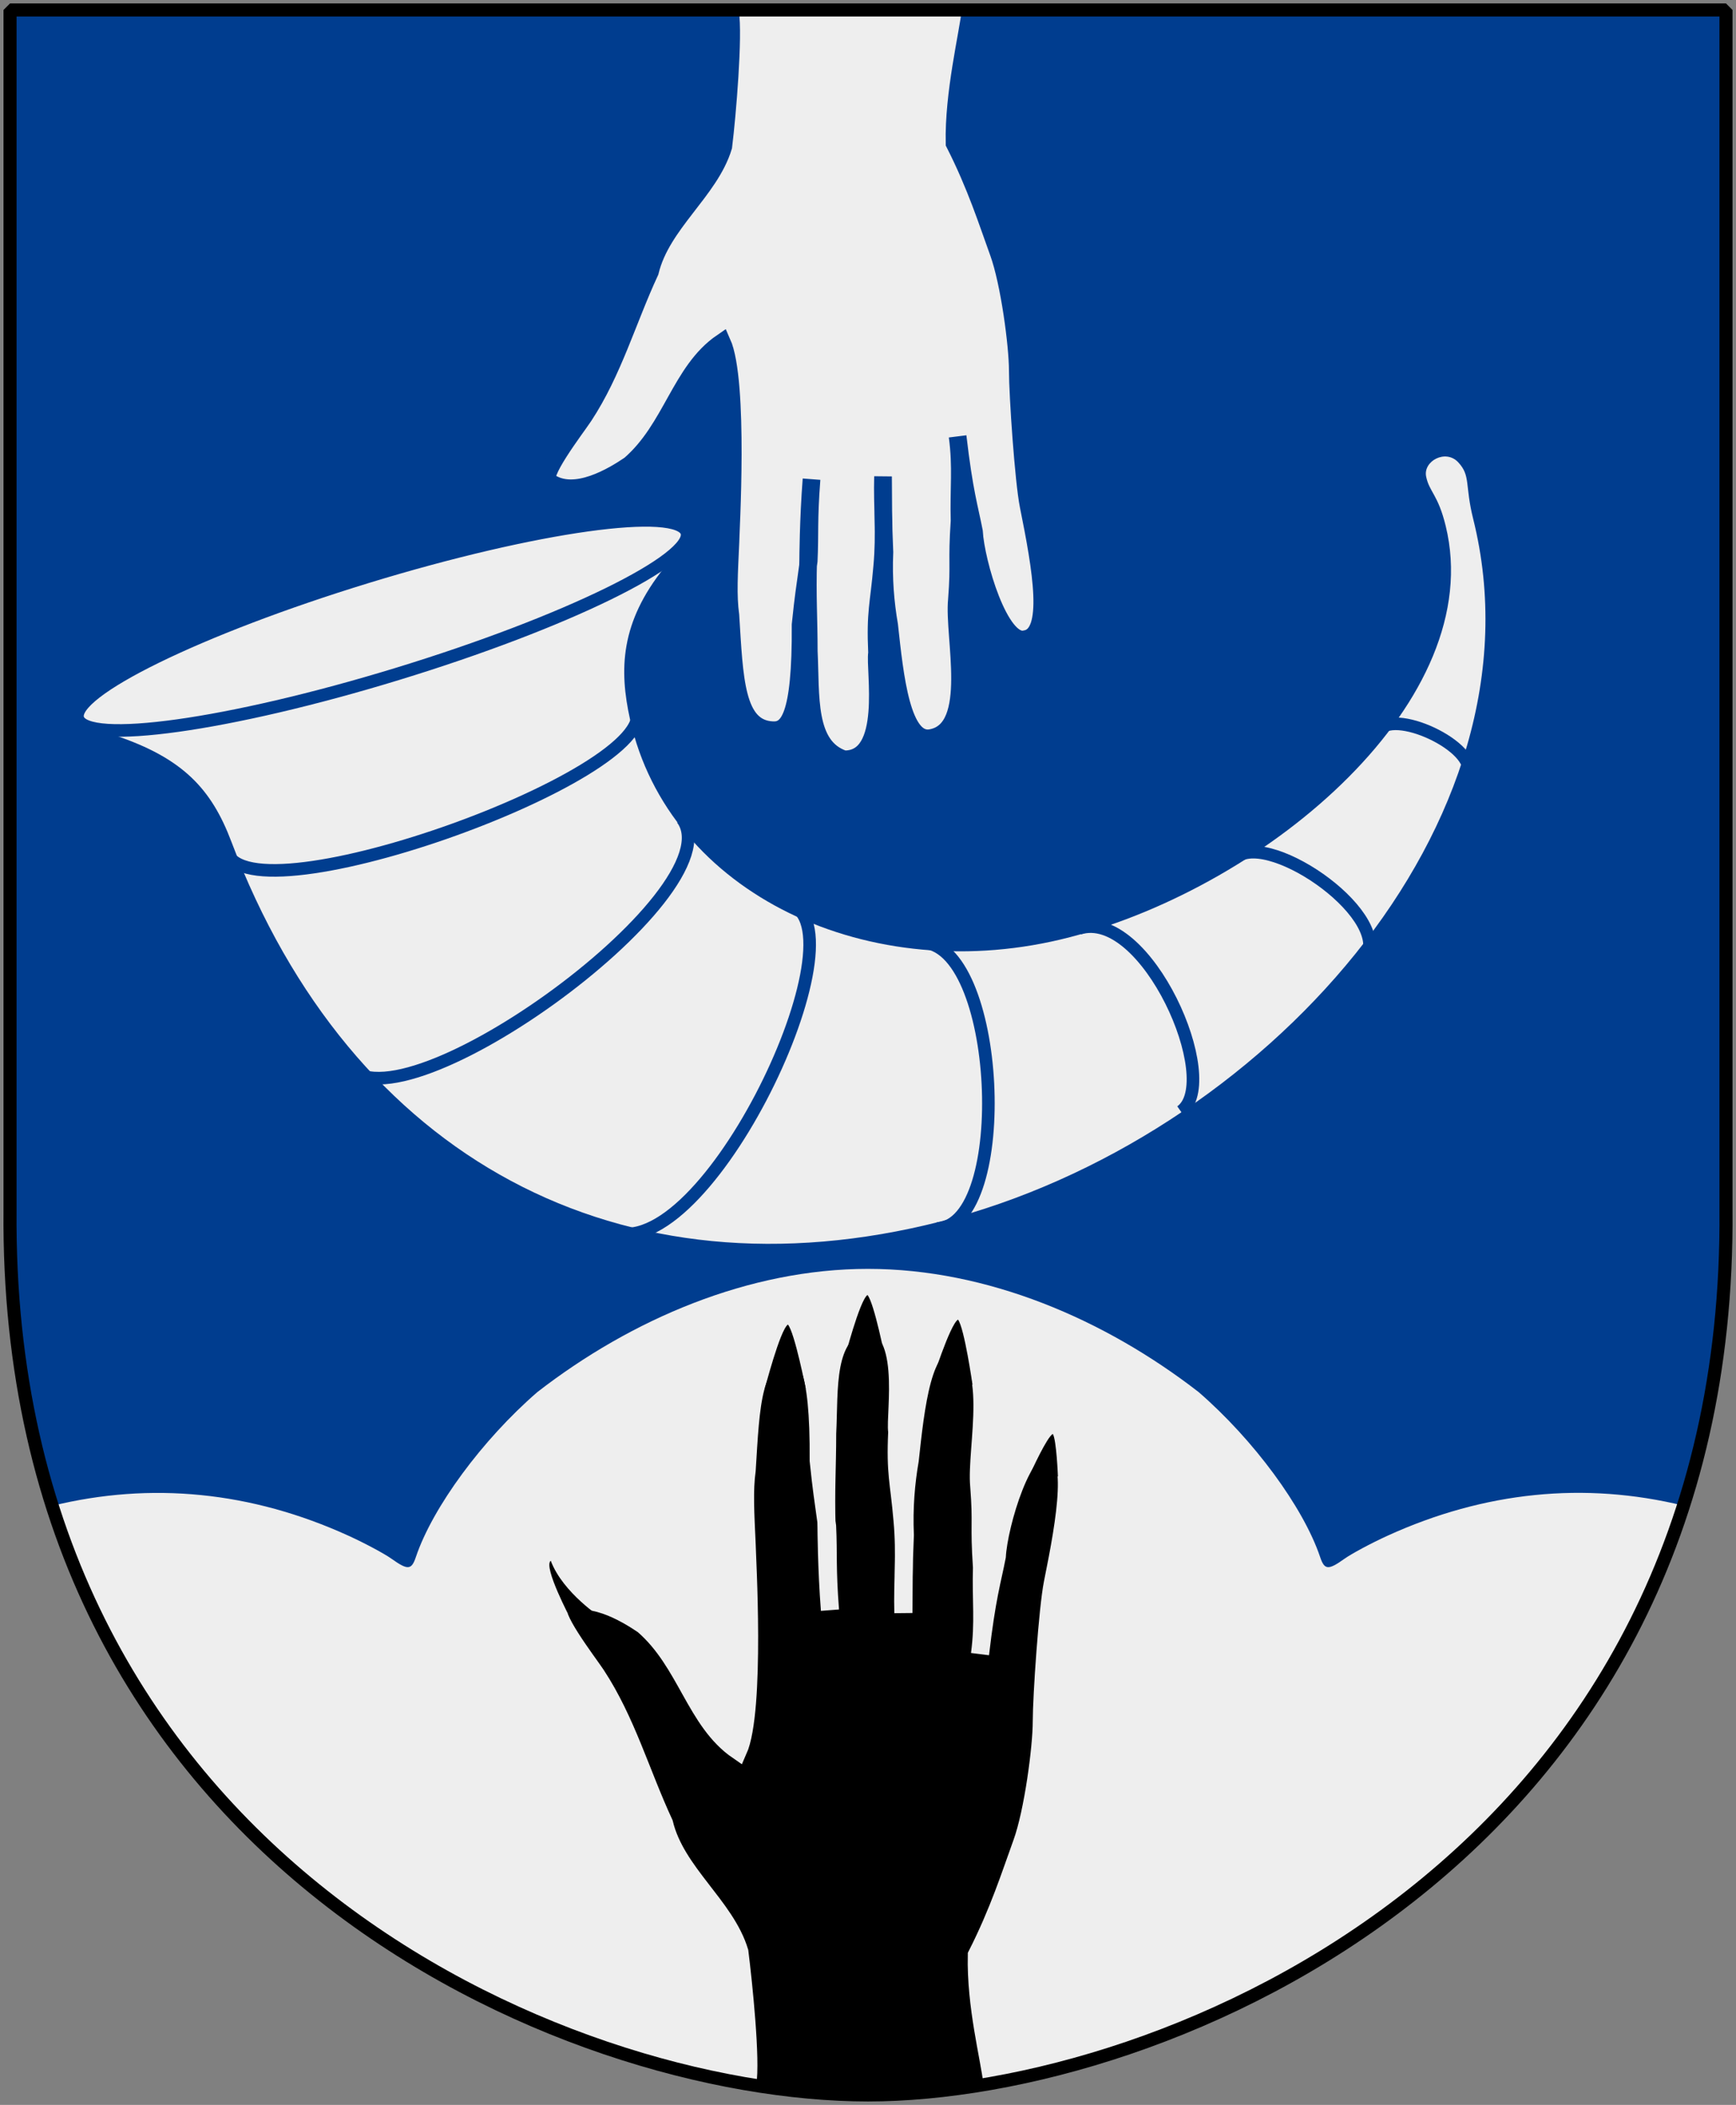 <?xml version="1.0" encoding="UTF-8" standalone="no"?>
<!-- Created with Inkscape (http://www.inkscape.org/) -->

<svg
   xmlns:dc="http://purl.org/dc/elements/1.1/"
   xmlns:cc="http://web.resource.org/cc/"
   xmlns:rdf="http://www.w3.org/1999/02/22-rdf-syntax-ns#"
   xmlns:svg="http://www.w3.org/2000/svg"
   xmlns="http://www.w3.org/2000/svg"
   xmlns:xlink="http://www.w3.org/1999/xlink"
   version="1.0"
   width="251"
   height="304.2"
   id="svg4166">
  <rect width="100%" height="100%" fill="#808080" stroke="none"/>
  <defs
     id="defs4168" />
  <path
     d="m 249.551,1.44 -248.101,0 0,173.497 c -0.767,93.721 80.289,127.82 124.051,127.82 42.994,0 124.818,-34.099 124.051,-127.82 l 0,-173.497 z"
     id="Shield"
     style="fill:#003d8f" />
  <path
     d="m 125.5,183.375 c -17.225,0 -34.219,7.274 -47.813,17.812 -7.954,6.891 -15.138,16.642 -17.562,23.844 -0.627,1.862 -1.161,1.919 -3.5,0.25 -0.999,-0.713 -3.799,-2.227 -6.25,-3.344 -14.046,-6.403 -28.558,-7.816 -42.844,-4.312 19.578,61.614 81.637,85.125 117.969,85.125 35.7,0 98.177,-23.521 117.906,-85.156 -14.267,-3.483 -28.756,-2.05 -42.781,4.344 -2.451,1.117 -5.251,2.631 -6.25,3.344 -2.339,1.669 -2.873,1.612 -3.5,-0.25 -2.424,-7.202 -9.609,-16.953 -17.562,-23.844 -13.593,-10.538 -30.588,-17.812 -47.812,-17.812 z"
     id="Treberg"
     style="fill:#eeeeee" />
  <path
     d="m 140.345,1.443 c -0.398,3.579 -2.488,12.029 -2.332,19.269 3.135,6.175 4.772,11.391 6.363,15.766 1.591,4.374 2.784,13.495 2.784,17.074 0,3.579 0.849,16.008 1.561,19.537 1.838,9.107 3.532,18.678 -0.491,19.289 -3.681,0.908 -7.169,-11.14 -7.41,-15.558 -0.667,-3.463 -1.417,-5.635 -2.361,-13.744 0.597,4.465 0.15,7.488 0.281,12.197 -0.414,6.236 0.04,5.9 -0.384,11.414 -0.533,5.313 2.945,18.611 -3.628,19.954 -4.376,0.988 -5.366,-8.944 -6.171,-16.305 -0.548,-3.162 -0.853,-6.655 -0.685,-10.538 -0.204,-4.615 -0.166,-6.646 -0.199,-10.936 -0.124,4.441 0.328,8.199 -0.116,13.021 -0.477,5.577 -1.02,6.456 -0.747,12.484 -0.398,2.386 2.058,15.489 -4.779,15.373 -5.514,-1.828 -4.776,-9.212 -5.095,-15.626 0,-4.787 -0.245,-7.907 -0.082,-13.226 0,0 0.024,-5.801 0.48,-11.637 -0.461,6.014 -0.222,7.807 -0.408,11.812 -0.649,4.78 -0.694,4.68 -1.172,9.226 0.089,13.629 -1.847,15.343 -4.029,15.248 -5.422,-0.236 -5.547,-7.488 -6.122,-16.593 -0.398,-2.88 -0.199,-6.084 0,-10.507 0,-1.168 1.315,-23.295 -1.21,-28.949 -6.043,4.141 -7.224,12.405 -13.322,17.682 l 4e-5,0 c -2.352,1.59 -7.97,5.062 -11.692,2.464 -1.687,-0.562 3.819,-7.659 5.04,-9.502 4.229,-6.432 6.281,-13.82 9.552,-20.874 1.669,-6.942 8.659,-11.637 10.605,-18.076 0.562,-4.499 1.533,-16.095 0.971,-19.469"
     id="Hand-2"
     style="fill:#eeeeee;stroke:#003d8f;stroke-width:2.556" />
  <g
     transform="matrix(1.027,0,0,1.027,179.696,22.781)"
     id="Hand-w-claws"
     style="fill:#000000;stroke:#eeeeee">
    <path
       d="m -35.254,270.956 c -0.398,-3.579 -2.349,-10.778 -2.193,-18.018 3.135,-6.175 4.772,-11.391 6.363,-15.766 1.591,-4.374 2.784,-13.495 2.784,-17.074 0,-3.579 0.849,-16.008 1.561,-19.537 1.838,-9.107 3.532,-18.678 -0.491,-19.289 -3.681,-0.908 -7.169,11.14 -7.41,15.558 -0.667,3.463 -1.417,5.635 -2.361,13.744 0.597,-4.465 0.15,-7.488 0.281,-12.197 -0.414,-6.236 0.04,-5.9 -0.384,-11.414 -0.533,-5.313 2.945,-18.611 -3.628,-19.954 -4.376,-0.988 -5.366,8.944 -6.171,16.305 -0.548,3.162 -0.853,6.655 -0.685,10.538 -0.204,4.615 -0.166,6.646 -0.199,10.936 -0.124,-4.441 0.328,-8.199 -0.116,-13.021 -0.477,-5.577 -1.02,-6.456 -0.747,-12.484 -0.398,-2.386 2.058,-15.489 -4.779,-15.373 -5.514,1.828 -4.776,9.212 -5.095,15.626 0,4.787 -0.245,7.907 -0.082,13.226 0,0 0.024,5.801 0.48,11.637 -0.461,-6.014 -0.222,-7.807 -0.408,-11.812 -0.649,-4.78 -0.694,-4.68 -1.172,-9.226 0.089,-13.629 -1.847,-15.343 -4.029,-15.248 -5.422,0.236 -5.547,7.488 -6.122,16.593 -0.398,2.88 -0.199,6.084 0,10.507 0,1.168 1.315,23.295 -1.21,28.949 -6.043,-4.141 -7.224,-12.405 -13.322,-17.682 l 4e-5,0 c -2.352,-1.59 -7.97,-5.062 -11.692,-2.464 -1.687,0.562 3.819,7.659 5.04,9.502 4.229,6.432 6.281,13.82 9.552,20.874 1.669,6.942 8.659,11.637 10.605,18.076 0.562,4.499 1.674,15.251 1.112,18.626"
       id="Hand"
       style="stroke-width:2.556" />
    <path
       d="m -52.847,160.046 c -1.118,0.798 -3.253,9.044 -3.253,9.044 l 5.769,0 c 0,0 -1.557,-7.927 -2.516,-9.044 z"
       id="path4543"
       style="stroke:none" />
    <use
       transform="translate(-11.202,4.16)"
       id="use4558"
       x="0"
       y="0"
       width="251"
       height="304.2"
       xlink:href="#path4543" />
    <use
       transform="matrix(0.999,0.052,-0.052,0.999,21.014,6.372)"
       id="use4560"
       x="0"
       y="0"
       width="251"
       height="304.2"
       xlink:href="#path4543" />
    <use
       transform="matrix(0.659,0.1,-0.104,0.633,24.72,83.581)"
       id="use4562"
       x="0"
       y="0"
       width="251"
       height="304.2"
       xlink:href="#path4543" />
    <path
       d="m -90.214,205.533 c 0,0 -5.493,-3.511 -7.219,-8.084 -1.118,0.798 2.794,8.18 2.794,8.18"
       id="use4558-4"
       style="stroke:none" />
    <path
       d="m 125.75,291.625 -14.375,10.062 c 5.003,0.708 9.749,1.062 14.125,1.062 4.097,0 8.553,-0.327 13.25,-0.969 l 2.188,-1.688 L 125.75,291.625 z"
       transform="matrix(0.974,0,0,0.974,-174.947,-22.179)"
       id="path4708"
       style="stroke:none" />
  </g>
  <g
     transform="matrix(-0.87,0.266,0.266,0.87,191.735,-42.345)"
     id="Dryckeshorn"
     style="fill:#eeeeee;stroke:#003d8f;stroke-width:2">
    <path
       d="m 15,120.881 c -1.291,2.645 0.067,3.73 0.356,9.282 2.594,49.775 61.098,84.46 113.528,81.997 52.431,-2.463 86.703,-36.985 90.201,-90.692 0.58,-8.903 3.489,-14.912 12.747,-21.522 l -91.348,0 c 9.317,6.308 11.691,13.435 12.329,21.522 2.23,28.242 -23.908,52.109 -56.729,53.508 -32.821,1.4 -74.598,-16.716 -76.222,-45.005 -0.296,-5.149 0.917,-5.925 0.679,-8.417 -0.237,-2.492 -4.251,-3.318 -5.541,-0.673 z"
       id="path2413"
       style="stroke:none" />
    <path
       d="m 236.7,95.664 c 0,4.455 -22.669,8.071 -50.6,8.071 -27.931,0 -50.6,-3.616 -50.6,-8.071 0,-4.455 22.669,-8.071 50.6,-8.071 27.931,0 50.6,3.616 50.6,8.071 z"
       id="path3187" />
    <path
       d="m 151.334,120.2 c -0.624,11.175 71.051,14.541 68.887,2"
       id="path3243"
       style="fill:none" />
    <path
       d="m 149.508,138.993 c -4.949,13.861 59.932,35.738 62.491,21.218"
       id="path3245"
       style="fill:none" />
    <path
       d="m 136.769,157.184 c -9.354,8.051 31.574,52.603 43.348,40.564"
       id="path3247"
       style="fill:none" />
    <path
       d="m 118.991,168.841 c -12.265,3.548 -1.082,47.209 10.83,44.234"
       id="path3249"
       style="fill:none" />
    <path
       d="m 94.247,174.068 c -11.13,-0.066 -14.755,29.973 -6.945,32.543"
       id="path3251"
       style="fill:none" />
    <path
       d="m 67.586,170.792 c -5.946,-3.66 -21.268,15.235 -15.707,21.028"
       id="path3253"
       style="fill:none" />
    <path
       d="m 39.76,158.093 c -3.227,-3.249 -14.605,6.968 -11.706,10.688"
       id="path3255"
       style="fill:none" />
  </g>
  <path
     d="m 249.551,1.44 -124.05,0 -124.051,0 0,173.497 c -0.767,93.721 80.289,127.82 124.051,127.82 42.994,0 124.818,-34.099 124.051,-127.82 l 0,-173.497 z"
     id="Frame"
     style="fill:none;stroke:#000000;stroke-width:1.888;stroke-linejoin:bevel" />
</svg>
